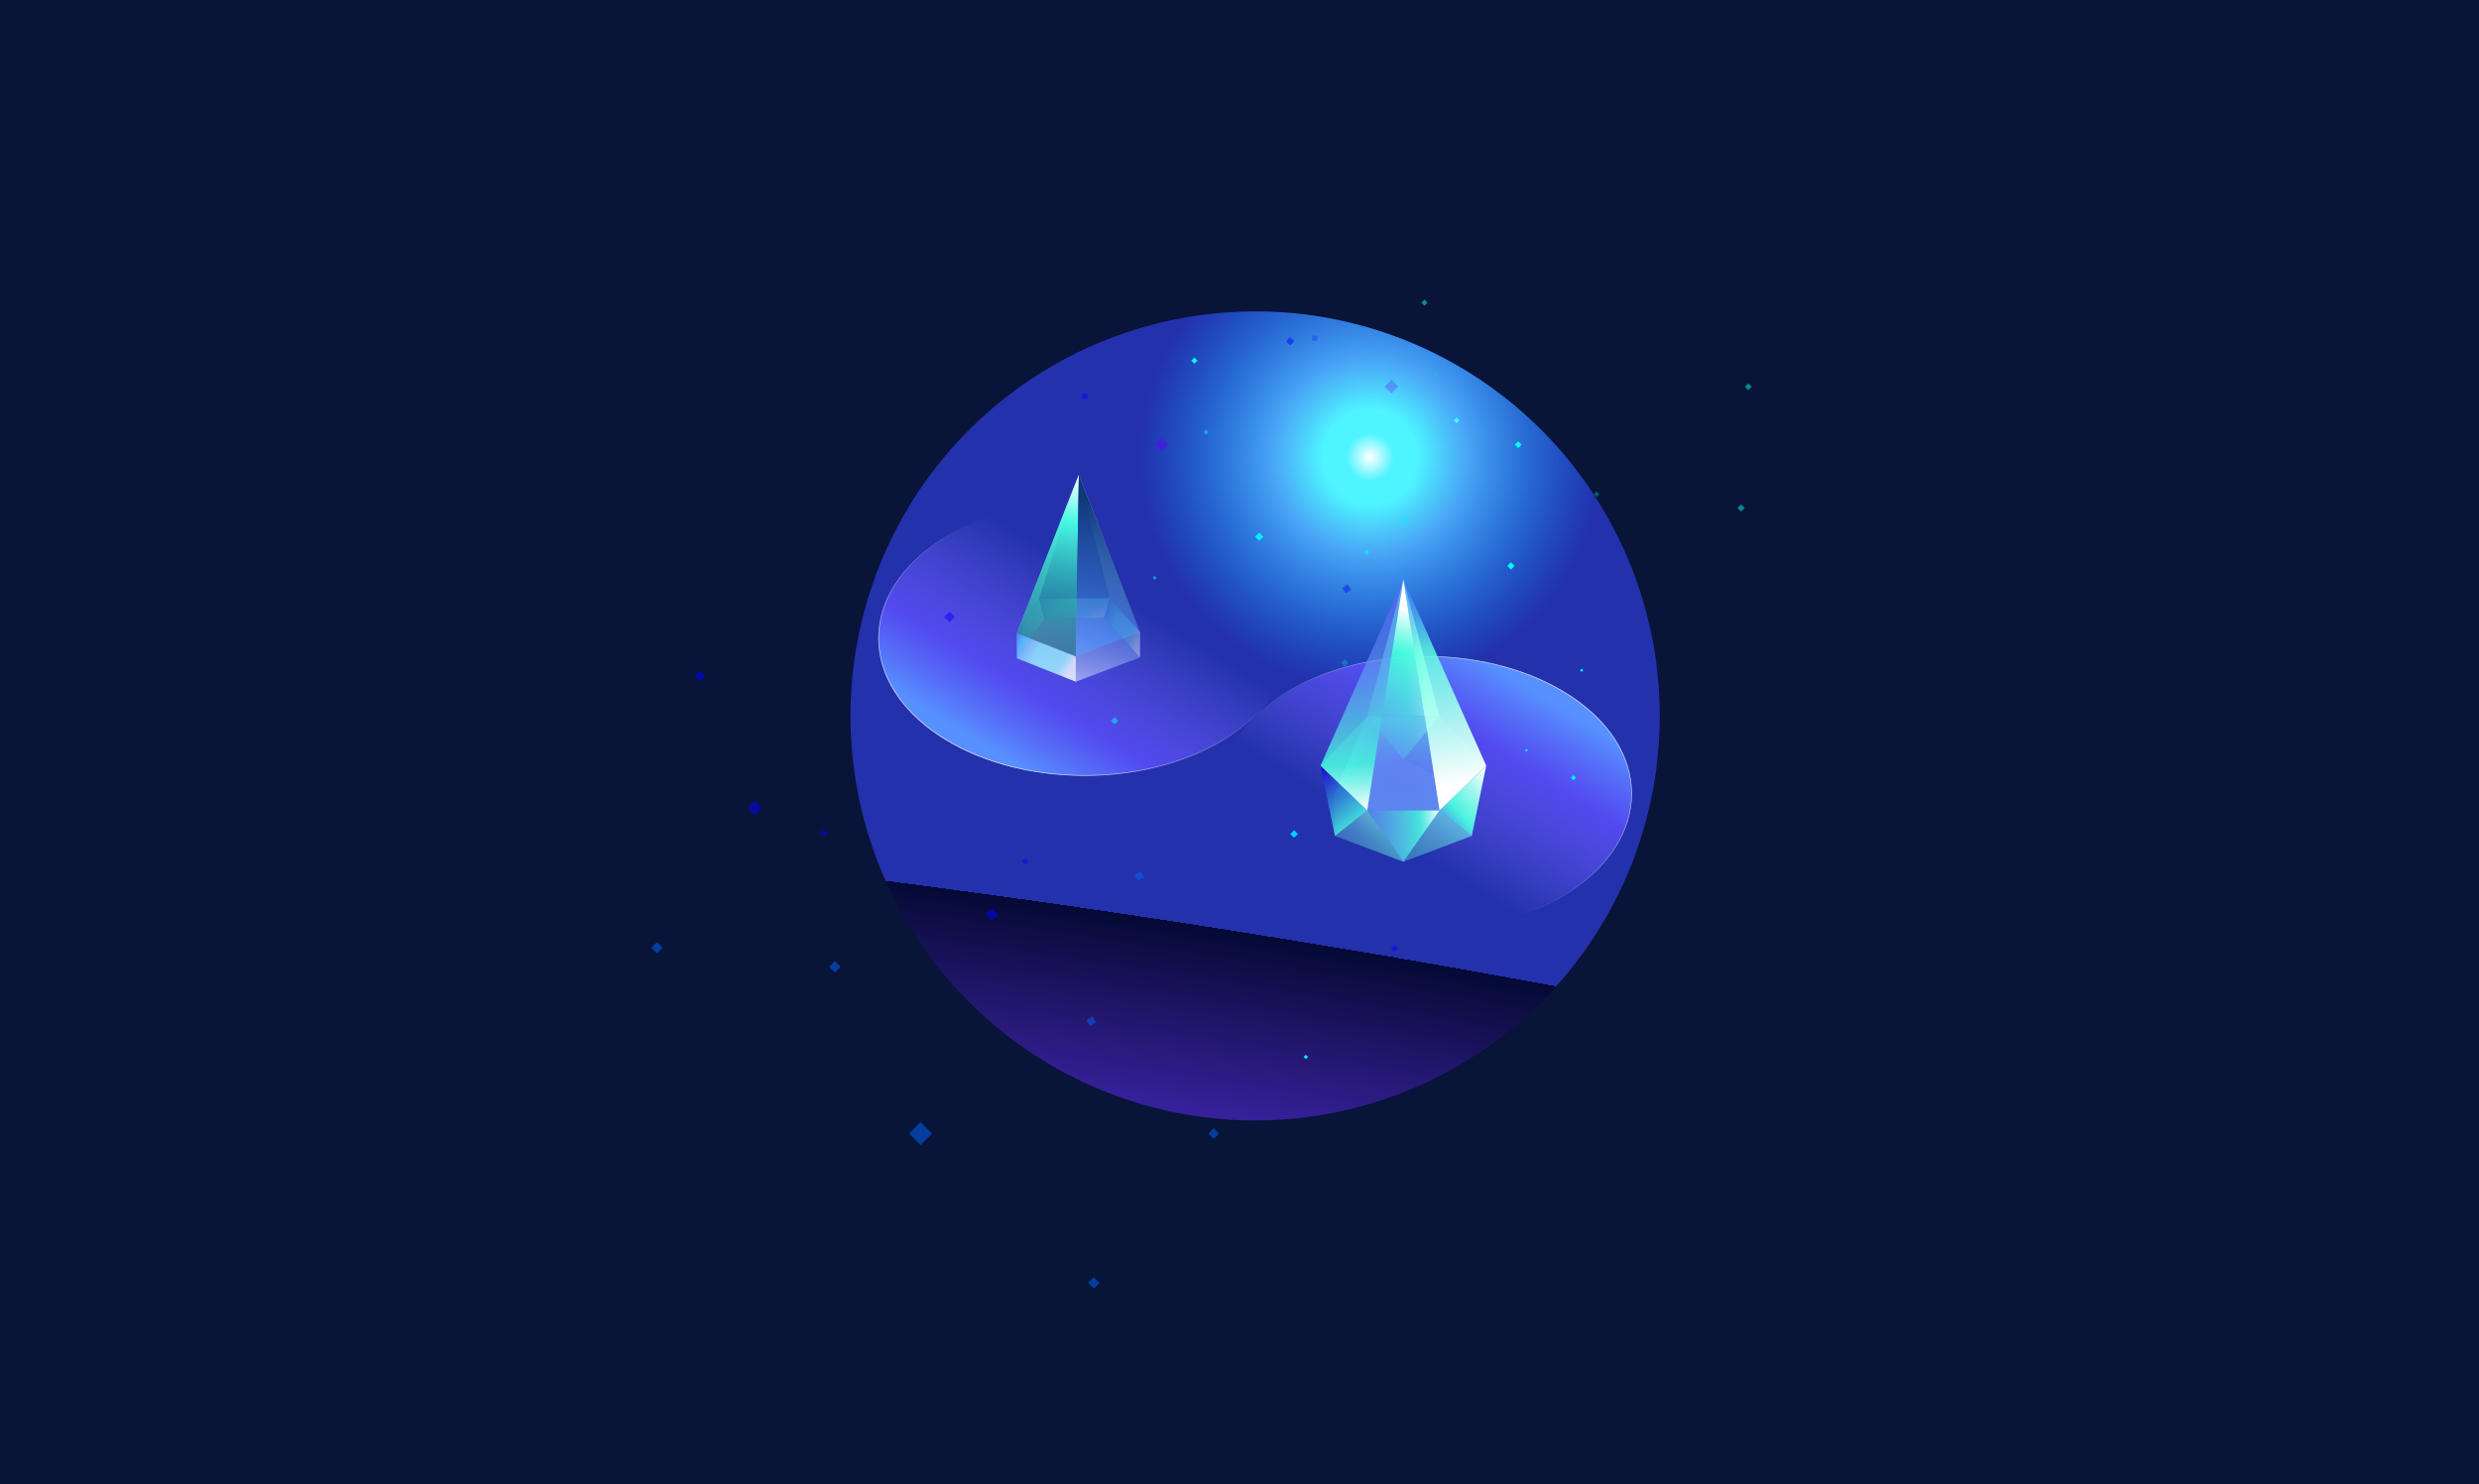 <?xml version="1.0" encoding="UTF-8" standalone="no"?>
<svg width="1920" height="1150" viewBox="0 0 1920 1150" fill="none" xmlns="http://www.w3.org/2000/svg">
<rect width="1920" height="1150" fill="#081438"/>
<circle cx="972.104" cy="554.661" r="313.426" fill="#040934"/>
<circle cx="972.104" cy="554.661" r="313.426" fill="url(#paint0_radial_714_2772)"/>
<circle cx="972.104" cy="554.661" r="313.426" fill="url(#paint1_radial_714_2772)"/>
<path d="M999.754 494.457C999.754 523.784 981.927 550.367 953.04 569.629C924.155 588.89 884.236 600.812 840.129 600.812C796.023 600.812 756.103 588.89 727.218 569.629C698.331 550.367 680.505 523.784 680.505 494.457C680.505 465.129 698.331 438.547 727.218 419.284C756.103 400.023 796.023 388.101 840.129 388.101C884.236 388.101 924.155 400.023 953.04 419.284C981.927 438.547 999.754 465.129 999.754 494.457Z" fill="url(#paint2_linear_714_2772)" stroke="url(#paint3_linear_714_2772)" stroke-width="0.518"/>
<path d="M944.456 614.868C944.456 585.541 962.283 558.958 991.169 539.695C1020.05 520.434 1059.97 508.512 1104.08 508.512C1148.19 508.512 1188.11 520.434 1216.99 539.695C1245.88 558.958 1263.7 585.541 1263.7 614.868C1263.7 644.195 1245.88 670.778 1216.99 690.04C1188.11 709.302 1148.19 721.223 1104.08 721.223C1059.97 721.223 1020.05 709.302 991.169 690.04C962.283 670.778 944.456 644.195 944.456 614.868Z" fill="url(#paint4_linear_714_2772)" stroke="url(#paint5_linear_714_2772)" stroke-width="0.518"/>
<path d="M882.886 509.251L855.109 478.653L808.87 479.241L787.663 509.997L833.228 528.13L882.886 509.251Z" fill="url(#paint6_linear_714_2772)" fill-opacity="0.7"/>
<path d="M835.585 367.727L804.628 463.973L787.485 490.693L835.585 367.727Z" fill="url(#paint7_linear_714_2772)" fill-opacity="0.8"/>
<path d="M835.586 367.727L859.353 463.389L882.888 489.75L835.586 367.727Z" fill="url(#paint8_linear_714_2772)"/>
<path d="M882.884 489.742L859.333 463.38L855.172 478.654L882.884 509.25V489.742Z" fill="url(#paint9_linear_714_2772)" fill-opacity="0.6"/>
<path d="M804.632 463.97L859.333 463.38L855.172 478.654L808.876 479.237L804.632 463.97Z" fill="url(#paint10_linear_714_2772)" fill-opacity="0.6"/>
<path d="M804.632 463.97L787.481 490.696L787.675 509.984L808.876 479.238L804.632 463.97Z" fill="url(#paint11_linear_714_2772)" fill-opacity="0.8"/>
<path d="M835.585 367.727L833.23 508.619L787.485 490.693L835.585 367.727Z" fill="url(#paint12_linear_714_2772)"/>
<path d="M835.584 367.727L833.231 508.616L882.887 489.75L835.584 367.727Z" fill="url(#paint13_linear_714_2772)"/>
<path d="M787.483 490.691L833.229 508.622V528.129L787.673 509.979L787.483 490.691Z" fill="url(#paint14_linear_714_2772)" fill-opacity="0.6"/>
<path d="M882.884 489.741L833.229 508.621V528.128L882.884 509.249V489.741Z" fill="url(#paint15_linear_714_2772)" fill-opacity="0.6"/>
<rect x="1086.92" y="399.763" width="4.499" height="4.499" transform="rotate(45 1086.92 399.763)" fill="#00F0FF" fill-opacity="0.5"/>
<rect x="1225.03" y="517.979" width="1.857" height="1.857" transform="rotate(45 1225.03 517.979)" fill="#00F0FF"/>
<rect width="2.436" height="2.436" transform="matrix(-0.707 -0.707 -0.707 0.707 1013.13 818.83)" fill="#00F0FF"/>
<rect width="2.805" height="2.805" transform="matrix(0.707 0.707 -0.707 0.707 1218.61 600.541)" fill="#00F0FF"/>
<rect x="1182.23" y="580.072" width="1.66" height="1.66" transform="rotate(45 1182.23 580.072)" fill="#00F0FF"/>
<rect x="975.27" y="412.614" width="4.499" height="4.499" transform="rotate(45 975.27 412.614)" fill="#00F0FF"/>
<rect width="4.499" height="4.499" transform="matrix(0.707 0.707 -0.707 0.707 999.272 261.183)" fill="#0500FF" fill-opacity="0.5"/>
<rect width="3.144" height="3.144" transform="matrix(0.707 0.707 -0.707 0.707 1128.18 323.437)" fill="#3DFFFB"/>
<rect width="5.859" height="5.859" transform="matrix(0.707 0.707 -0.707 0.707 735.419 473.791)" fill="#0500FF" fill-opacity="0.5"/>
<rect x="646.595" y="744.658" width="6.255" height="6.255" transform="rotate(45 646.595 744.658)" fill="#0066FF" fill-opacity="0.5"/>
<rect x="713.009" y="869.232" width="12.633" height="12.633" transform="rotate(45 713.009 869.232)" fill="#0066FF" fill-opacity="0.5"/>
<rect width="5.879" height="5.879" transform="matrix(-0.707 -0.707 -0.707 0.707 944.196 878.164)" fill="#0066FF" fill-opacity="0.5"/>
<rect x="847.165" y="989.467" width="6.255" height="6.255" transform="rotate(45 847.165 989.467)" fill="#0066FF" fill-opacity="0.5"/>
<rect x="508.829" y="729.839" width="6.255" height="6.255" transform="rotate(45 508.829 729.839)" fill="#0066FF" fill-opacity="0.5"/>
<rect x="542.204" y="519.291" width="6.255" height="6.255" transform="rotate(45 542.204 519.291)" fill="#0500FF" fill-opacity="0.5"/>
<rect width="4.372" height="4.372" transform="matrix(0.707 0.707 -0.707 0.707 637.749 642.199)" fill="#0500FF" fill-opacity="0.5"/>
<rect width="8.146" height="8.146" transform="matrix(0.707 0.707 -0.707 0.707 584.492 620.366)" fill="#0500FF" fill-opacity="0.5"/>
<rect x="878.639" y="677.772" width="5.354" height="5.354" transform="rotate(-32.898 878.639 677.772)" fill="#0066FF" fill-opacity="0.5"/>
<rect x="999.328" y="646.149" width="4.184" height="4.184" transform="rotate(-45 999.328 646.149)" fill="#00D1FF"/>
<rect width="5.031" height="5.031" transform="matrix(-0.84 0.543 0.543 0.84 1043.77 452.676)" fill="#001AFF" fill-opacity="0.5"/>
<rect x="1119.51" y="553.851" width="5.354" height="5.354" transform="rotate(-32.898 1119.51 553.851)" fill="#0066FF" fill-opacity="0.5"/>
<rect x="841.517" y="790.405" width="5.354" height="5.354" transform="rotate(-32.898 841.517 790.405)" fill="#0066FF" fill-opacity="0.5"/>
<rect width="3.867" height="3.867" transform="matrix(0.707 -0.707 0.707 0.707 1077.3 734.812)" fill="#0500FF" fill-opacity="0.5"/>
<rect width="3.742" height="3.742" transform="matrix(0.84 -0.543 0.543 0.84 791.308 666.792)" fill="#0500FF" fill-opacity="0.5"/>
<rect x="763.479" y="707.442" width="6.972" height="6.972" transform="rotate(-32.898 763.479 707.442)" fill="#0500FF" fill-opacity="0.5"/>
<rect x="1058.4" y="425.61" width="2.996" height="2.996" transform="rotate(45 1058.4 425.61)" fill="#00FFF0" fill-opacity="0.6"/>
<rect width="3.376" height="3.376" transform="matrix(0.707 0.707 -0.707 0.707 925.05 276.992)" fill="#00FFF0"/>
<rect width="3.727" height="3.727" transform="matrix(-0.707 -0.707 -0.707 0.707 1178.5 344.529)" fill="#00FFF0"/>
<rect width="3.966" height="3.966" transform="matrix(0.707 0.707 -0.707 0.707 1170.22 435.637)" fill="#00FFF0"/>
<rect width="3.966" height="3.966" transform="matrix(0.707 0.707 -0.707 0.707 863.274 555.54)" fill="#00FFF0" fill-opacity="0.5"/>
<rect width="2.176" height="2.176" transform="matrix(0.707 0.707 -0.707 0.707 894.282 446.149)" fill="#00FFF0" fill-opacity="0.5"/>
<rect width="3.966" height="3.966" transform="matrix(0.986 0.168 -0.168 0.986 838.514 304.646)" fill="#0500FF" fill-opacity="0.5"/>
<rect width="2.768" height="2.768" transform="matrix(0.707 0.707 -0.707 0.707 934.12 332.863)" fill="#00D1FF" fill-opacity="0.6"/>
<rect width="7.475" height="7.475" transform="matrix(0.707 0.707 -0.707 0.707 899.545 339.138)" fill="#6100FF" fill-opacity="0.5"/>
<g opacity="0.5">
<rect width="2.996" height="2.996" transform="matrix(0.707 0.707 -0.707 0.707 1236.59 380.738)" fill="#00FFF0" fill-opacity="0.6"/>
<rect x="1103.24" y="232.12" width="3.376" height="3.376" transform="rotate(45 1103.24 232.12)" fill="#00FFF0"/>
<rect width="3.727" height="3.727" transform="matrix(-0.707 -0.707 -0.707 0.707 1356.69 299.658)" fill="#00FFF0"/>
<rect x="1348.42" y="390.765" width="3.966" height="3.966" transform="rotate(45 1348.42 390.765)" fill="#00FFF0"/>
<rect width="3.966" height="3.966" transform="matrix(0.707 0.707 -0.707 0.707 1041.47 510.67)" fill="#00FFF0" fill-opacity="0.5"/>
<rect width="2.176" height="2.176" transform="matrix(0.707 0.707 -0.707 0.707 1072.47 401.279)" fill="#00FFF0" fill-opacity="0.5"/>
<rect width="3.966" height="3.966" transform="matrix(0.986 0.168 -0.168 0.986 1016.71 259.776)" fill="#0500FF" fill-opacity="0.5"/>
<rect x="1112.31" y="287.992" width="2.768" height="2.768" transform="rotate(45 1112.31 287.992)" fill="#00D1FF" fill-opacity="0.6"/>
<rect x="1077.74" y="294.267" width="7.475" height="7.475" transform="rotate(45 1077.74 294.267)" fill="#6100FF" fill-opacity="0.5"/>
</g>
<path d="M1058.9 554.911L1114.94 554.911L1086.92 588.059L1058.9 554.911Z" fill="url(#paint16_linear_714_2772)"/>
<path d="M1058.9 554.907L1114.94 554.907L1086.92 449.084L1058.9 554.907Z" fill="url(#paint17_linear_714_2772)"/>
<path d="M1033.32 615.615L1086.93 588.036L1058.9 554.907L1033.32 615.615Z" fill="url(#paint18_linear_714_2772)"/>
<path d="M1140.52 615.618L1086.92 588.038L1033.32 615.618L1033.91 647.57L1086.92 667.605L1139.93 647.57L1140.52 615.618Z" fill="url(#paint19_linear_714_2772)" fill-opacity="0.5"/>
<path d="M1114.94 627.82L1151.08 593.175L1114.94 554.907L1058.9 554.907L1022.77 593.175L1058.9 627.82L1114.94 627.82Z" fill="url(#paint20_radial_714_2772)" fill-opacity="0.5"/>
<path d="M1058.9 627.82L1114.94 627.82L1086.92 667.61L1058.9 627.82Z" fill="url(#paint21_linear_714_2772)"/>
<path d="M1058.9 627.819L1114.94 627.819L1086.92 449.084L1058.9 627.819Z" fill="url(#paint22_linear_714_2772)"/>
<path d="M1139.94 647.567L1114.94 627.82L1086.92 667.61L1139.94 647.567Z" fill="url(#paint23_linear_714_2772)" fill-opacity="0.5"/>
<path d="M1033.91 647.567L1058.9 627.82L1086.92 667.61L1033.91 647.567Z" fill="url(#paint24_linear_714_2772)" fill-opacity="0.5"/>
<path d="M1139.93 647.567L1114.94 627.819L1151.08 593.174L1139.93 647.567Z" fill="url(#paint25_linear_714_2772)"/>
<path d="M1033.91 647.567L1058.9 627.819L1022.77 593.174L1033.91 647.567Z" fill="url(#paint26_linear_714_2772)"/>
<path d="M1086.92 449.081L1114.94 627.819L1151.08 593.174L1086.92 449.081Z" fill="url(#paint27_linear_714_2772)"/>
<path d="M1086.92 449.081L1058.9 627.819L1022.76 593.174L1086.92 449.081Z" fill="url(#paint28_linear_714_2772)"/>
<defs>
<radialGradient id="paint0_radial_714_2772" cx="0" cy="0" r="1" gradientUnits="userSpaceOnUse" gradientTransform="translate(905.968 1046.37) rotate(-80.949) scale(329.025 1773.06)">
<stop offset="0.138" stop-color="#5438FF"/>
<stop offset="1" stop-color="#7838FF" stop-opacity="0"/>
<stop offset="1" stop-color="#7838FF" stop-opacity="0.37"/>
<stop offset="1" stop-color="#384CFF" stop-opacity="0.591"/>
</radialGradient>
<radialGradient id="paint1_radial_714_2772" cx="0" cy="0" r="1" gradientUnits="userSpaceOnUse" gradientTransform="translate(1061.46 354.179) rotate(-46.364) scale(178.874)">
<stop stop-color="white"/>
<stop offset="0.104" stop-color="#4EF4FF"/>
<stop offset="0.208" stop-color="#4EF4FF"/>
<stop offset="0.416" stop-color="#4EB4FF" stop-opacity="0.9"/>
<stop offset="1" stop-color="#0997FF" stop-opacity="0"/>
</radialGradient>
<linearGradient id="paint2_linear_714_2772" x1="784.275" y1="591.036" x2="867.058" y2="456.828" gradientUnits="userSpaceOnUse">
<stop stop-color="#5790FF"/>
<stop offset="0.342" stop-color="#5E50FF" stop-opacity="0.8"/>
<stop offset="0.979" stop-color="#786CFF" stop-opacity="0"/>
</linearGradient>
<linearGradient id="paint3_linear_714_2772" x1="756.681" y1="601.071" x2="840.129" y2="456.912" gradientUnits="userSpaceOnUse">
<stop stop-color="white"/>
<stop offset="1" stop-color="#FFF7F7" stop-opacity="0"/>
</linearGradient>
<linearGradient id="paint4_linear_714_2772" x1="1159.93" y1="518.288" x2="1077.15" y2="652.497" gradientUnits="userSpaceOnUse">
<stop stop-color="#5790FF"/>
<stop offset="0.342" stop-color="#5E50FF" stop-opacity="0.8"/>
<stop offset="0.979" stop-color="#786CFF" stop-opacity="0"/>
</linearGradient>
<linearGradient id="paint5_linear_714_2772" x1="1181.88" y1="481.914" x2="1074.34" y2="627.942" gradientUnits="userSpaceOnUse">
<stop stop-color="white"/>
<stop offset="1" stop-color="#FFF7F7" stop-opacity="0"/>
</linearGradient>
<linearGradient id="paint6_linear_714_2772" x1="874.602" y1="476.295" x2="824.317" y2="528.398" gradientUnits="userSpaceOnUse">
<stop stop-color="#6587FF"/>
<stop offset="1" stop-color="#D8E0FF" stop-opacity="0.9"/>
</linearGradient>
<linearGradient id="paint7_linear_714_2772" x1="835.585" y1="482.025" x2="768.815" y2="469.025" gradientUnits="userSpaceOnUse">
<stop offset="0.135" stop-color="white"/>
<stop offset="0.281" stop-color="#89F8FF" stop-opacity="0.935"/>
<stop offset="0.646" stop-color="#71F6FF" stop-opacity="0.921"/>
<stop offset="1" stop-color="#4A72FF" stop-opacity="0.9"/>
</linearGradient>
<linearGradient id="paint8_linear_714_2772" x1="858.061" y1="367.727" x2="858.061" y2="508.616" gradientUnits="userSpaceOnUse">
<stop stop-color="#C4C4C4"/>
<stop offset="1" stop-color="#C4C4C4" stop-opacity="0"/>
</linearGradient>
<linearGradient id="paint9_linear_714_2772" x1="882.884" y1="506.017" x2="846.268" y2="495.006" gradientUnits="userSpaceOnUse">
<stop offset="0.135" stop-color="white"/>
<stop offset="0.281" stop-color="#89F8FF" stop-opacity="0.935"/>
<stop offset="0.646" stop-color="#71F6FF" stop-opacity="0.921"/>
<stop offset="1" stop-color="#4A72FF" stop-opacity="0.9"/>
</linearGradient>
<linearGradient id="paint10_linear_714_2772" x1="859.333" y1="478.119" x2="839.373" y2="443.845" gradientUnits="userSpaceOnUse">
<stop offset="0.135" stop-color="white"/>
<stop offset="0.281" stop-color="#89F8FF" stop-opacity="0.935"/>
<stop offset="0.646" stop-color="#71F6FF" stop-opacity="0.921"/>
<stop offset="1" stop-color="#4A72FF" stop-opacity="0.9"/>
</linearGradient>
<linearGradient id="paint11_linear_714_2772" x1="808.876" y1="506.741" x2="779.618" y2="499.969" gradientUnits="userSpaceOnUse">
<stop offset="0.135" stop-color="white"/>
<stop offset="0.281" stop-color="#89F8FF" stop-opacity="0.935"/>
<stop offset="0.646" stop-color="#71F6FF" stop-opacity="0.921"/>
<stop offset="1" stop-color="#4A72FF" stop-opacity="0.9"/>
</linearGradient>
<linearGradient id="paint12_linear_714_2772" x1="835.585" y1="369.424" x2="811.535" y2="508.619" gradientUnits="userSpaceOnUse">
<stop stop-color="white"/>
<stop offset="0.25" stop-color="#46F9E3"/>
<stop offset="1" stop-color="#0F5D76" stop-opacity="0.6"/>
</linearGradient>
<linearGradient id="paint13_linear_714_2772" x1="882.887" y1="369.424" x2="859.55" y2="508.865" gradientUnits="userSpaceOnUse">
<stop offset="0.167" stop-color="#0E3877"/>
<stop offset="1" stop-color="#468EF9" stop-opacity="0.6"/>
</linearGradient>
<linearGradient id="paint14_linear_714_2772" x1="833.229" y1="525.49" x2="785.117" y2="496.227" gradientUnits="userSpaceOnUse">
<stop offset="0.135" stop-color="white"/>
<stop offset="0.281" stop-color="#89F8FF" stop-opacity="0.935"/>
<stop offset="0.646" stop-color="#71F6FF" stop-opacity="0.921"/>
<stop offset="1" stop-color="#4A72FF" stop-opacity="0.9"/>
</linearGradient>
<linearGradient id="paint15_linear_714_2772" x1="858.056" y1="489.741" x2="858.056" y2="528.128" gradientUnits="userSpaceOnUse">
<stop stop-color="#3E5ABE"/>
<stop offset="1" stop-color="#3E5ABE" stop-opacity="0"/>
</linearGradient>
<linearGradient id="paint16_linear_714_2772" x1="1114.94" y1="630.155" x2="1045.92" y2="637.462" gradientUnits="userSpaceOnUse">
<stop stop-color="white"/>
<stop offset="0.227" stop-color="#47FFDE" stop-opacity="0.8"/>
<stop offset="1" stop-color="#6D61FF" stop-opacity="0.5"/>
</linearGradient>
<linearGradient id="paint17_linear_714_2772" x1="1114.94" y1="630.154" x2="1045.92" y2="637.462" gradientUnits="userSpaceOnUse">
<stop stop-color="white"/>
<stop offset="0.227" stop-color="#47FFDE" stop-opacity="0.8"/>
<stop offset="1" stop-color="#6D61FF" stop-opacity="0.5"/>
</linearGradient>
<linearGradient id="paint18_linear_714_2772" x1="1022.77" y1="596.366" x2="1067.66" y2="598.608" gradientUnits="userSpaceOnUse">
<stop stop-color="white"/>
<stop offset="0.227" stop-color="#47FFDE" stop-opacity="0.8"/>
<stop offset="1" stop-color="#6D61FF" stop-opacity="0.5"/>
</linearGradient>
<linearGradient id="paint19_linear_714_2772" x1="1086.92" y1="568.912" x2="1086.92" y2="686.731" gradientUnits="userSpaceOnUse">
<stop stop-color="#6D61FF"/>
<stop offset="1" stop-color="#47FFDE"/>
</linearGradient>
<radialGradient id="paint20_radial_714_2772" cx="0" cy="0" r="1" gradientUnits="userSpaceOnUse" gradientTransform="translate(1086.92 591.364) rotate(-180) scale(94.998 53.983)">
<stop stop-color="#6D61FF"/>
<stop offset="1" stop-color="#47FFDE"/>
</radialGradient>
<linearGradient id="paint21_linear_714_2772" x1="1114.94" y1="630.154" x2="1045.92" y2="637.462" gradientUnits="userSpaceOnUse">
<stop stop-color="white"/>
<stop offset="0.227" stop-color="#47FFDE" stop-opacity="0.8"/>
<stop offset="1" stop-color="#6D61FF" stop-opacity="0.5"/>
</linearGradient>
<linearGradient id="paint22_linear_714_2772" x1="1086.92" y1="639.492" x2="1086.92" y2="471.413" gradientUnits="userSpaceOnUse">
<stop stop-color="#6D61FF" stop-opacity="0.5"/>
<stop offset="0.8" stop-color="#47FFDE" stop-opacity="0.8"/>
<stop offset="1" stop-color="white"/>
</linearGradient>
<linearGradient id="paint23_linear_714_2772" x1="1113.43" y1="627.82" x2="1086.92" y2="671.159" gradientUnits="userSpaceOnUse">
<stop stop-color="#7BFFE7" stop-opacity="0.8"/>
<stop offset="1" stop-color="#322994" stop-opacity="0.5"/>
</linearGradient>
<linearGradient id="paint24_linear_714_2772" x1="1060.41" y1="627.82" x2="1039.02" y2="654.513" gradientUnits="userSpaceOnUse">
<stop stop-color="#7BFFE7" stop-opacity="0.9"/>
<stop offset="1" stop-color="#322994" stop-opacity="0.5"/>
</linearGradient>
<linearGradient id="paint25_linear_714_2772" x1="1151.08" y1="596.365" x2="1101.88" y2="639.079" gradientUnits="userSpaceOnUse">
<stop stop-color="white"/>
<stop offset="0.587" stop-color="#47FFDE" stop-opacity="0.9"/>
<stop offset="1" stop-color="#6D61FF" stop-opacity="0.5"/>
</linearGradient>
<linearGradient id="paint26_linear_714_2772" x1="1022.77" y1="596.365" x2="1057.68" y2="636.308" gradientUnits="userSpaceOnUse">
<stop stop-color="#1B0CCC" stop-opacity="0.9"/>
<stop offset="1" stop-color="#47FFDE" stop-opacity="0.9"/>
</linearGradient>
<linearGradient id="paint27_linear_714_2772" x1="1140.52" y1="605.795" x2="1116.55" y2="448.198" gradientUnits="userSpaceOnUse">
<stop stop-color="white"/>
<stop offset="0.666" stop-color="#5DFFE2" stop-opacity="0.824"/>
<stop offset="1" stop-color="#477BFF" stop-opacity="0.6"/>
</linearGradient>
<linearGradient id="paint28_linear_714_2772" x1="1062.97" y1="627.819" x2="1052.37" y2="467.559" gradientUnits="userSpaceOnUse">
<stop stop-color="white"/>
<stop offset="0.227" stop-color="#47FFDE" stop-opacity="0.8"/>
<stop offset="1" stop-color="#6D61FF" stop-opacity="0.5"/>
</linearGradient>
</defs>
</svg>
